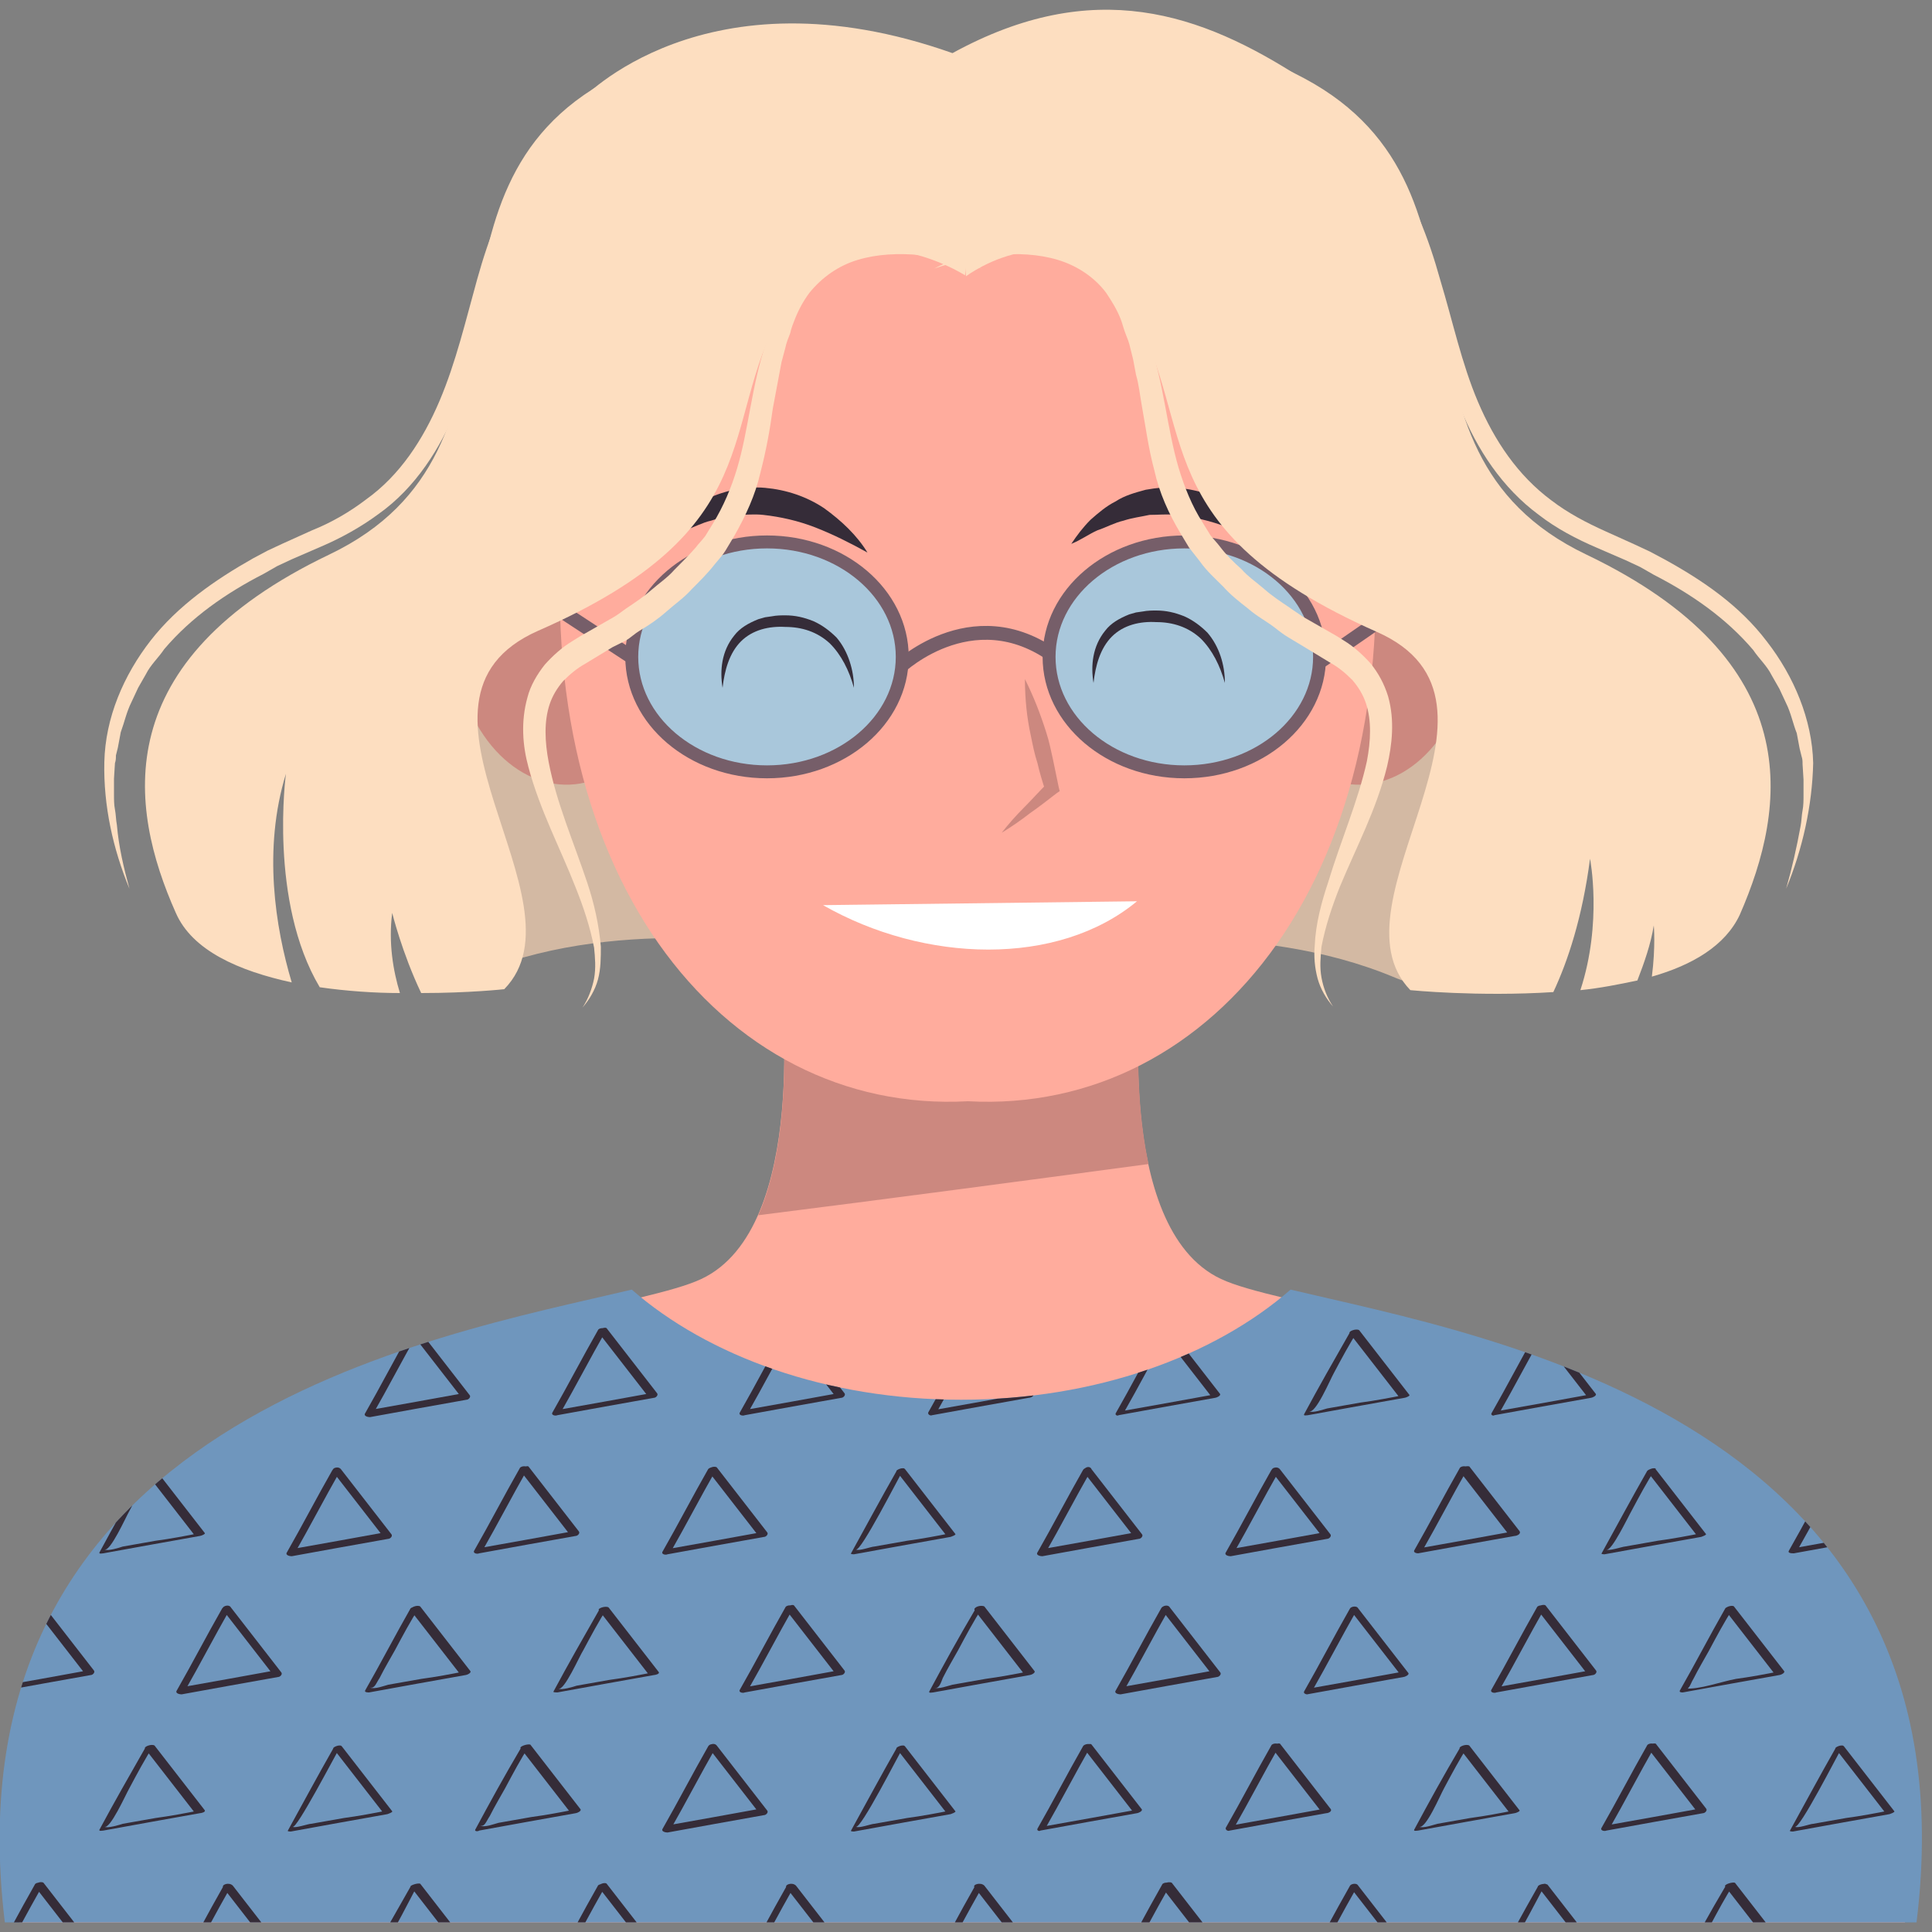 <?xml version="1.0" encoding="UTF-8"?> <!-- Generator: Adobe Illustrator 22.0.0, SVG Export Plug-In . SVG Version: 6.00 Build 0) --> <svg xmlns="http://www.w3.org/2000/svg" xmlns:xlink="http://www.w3.org/1999/xlink" version="1.1" id="Capa_1" x="0px" y="0px" viewBox="0 0 200 200" style="enable-background:new 0 0 200 200;" xml:space="preserve"><rect x="0" y="0" width="200" height="200" fill="#808080" stroke="none"/> <style type="text/css"> .st0{fill:#FFAC9D;} .st1{fill:#CC887F;} .st2{fill:#6F96BD;} .st3{clip-path:url(#SVGID_2_);} .st4{fill:#352C38;} .st5{fill:#D3B9A3;} .st6{fill:none;stroke:#765E69;stroke-width:1.434;stroke-miterlimit:10;} .st7{fill:#A9C7DB;stroke:#765E69;stroke-width:1.339;stroke-miterlimit:10;} .st8{fill:#FFFFFF;} .st9{fill:#FDDEC0;} </style> <g> <g> <g> <path class="st0" d="M126.4,132.4c-11.3-5.3-8.2-30.7-8.2-30.7l-16.9,0.9v-0.9l-1.8,0.5l-1.8-0.5v0.9l-16.9-0.9 c0,0,3.1,25.4-8.2,30.7C61.4,137.7-5.2,140.3,2,199h95.8h3.6h95.8C204.3,140.3,137.7,137.7,126.4,132.4z"></path> <path class="st1" d="M78.5,125.8c13.5-1.7,27-3.5,40.4-5.3c-1.9-8.8-0.7-18.8-0.7-18.8l-16.9,0.9v-0.9l-1.8,0.5l-1.8-0.5v0.9 l-16.9-0.9C80.8,101.7,82.6,116.5,78.5,125.8z"></path> </g> <g> <path class="st2" d="M133.6,133.5c-7.9,6.9-20.2,11.4-34.1,11.4c-13.9,0-26.2-4.5-34.1-11.4C44.8,138.4-5.8,147,0.5,199h97.1h3.7 h97.1C204.8,147,154.2,138.4,133.6,133.5z"></path> <g> <defs> <path id="SVGID_1_" d="M133.6,133.5c-7.9,6.9-20.2,11.4-34.1,11.4c-13.9,0-26.2-4.5-34.1-11.4C44.8,138.4-5.8,147,0.5,199h97.1 h3.7h97.1C204.8,147,154.2,138.4,133.6,133.5z"></path> </defs> <clipPath id="SVGID_2_"> <use xlink:href="#SVGID_1_" style="overflow:visible;"></use> </clipPath> <g class="st3"> <g> <g> <g> <path class="st4" d="M159.2,138c1.7,2.2,3.5,4.5,5.2,6.7c0.2-0.1,0.3-0.3,0.5-0.4c-3.3,0.6-6.6,1.2-10,1.8 c0.1,0.1,0.2,0.2,0.3,0.2c1.6-2.8,3.1-5.7,4.7-8.5c0.2-0.4-0.7-0.3-0.8,0c-1.6,2.8-3.1,5.7-4.7,8.5 c-0.1,0.2,0.2,0.3,0.3,0.2c3.3-0.6,6.6-1.2,10-1.8c0.1,0,0.6-0.2,0.5-0.4c-1.7-2.2-3.5-4.5-5.2-6.7 C159.8,137.4,159,137.7,159.2,138z"></path> </g> </g> <g> <g> <path class="st4" d="M139.7,138c1.7,2.2,3.5,4.5,5.2,6.7c0.2-0.1,0.3-0.2,0.5-0.3c-1.5,0.3-3.1,0.6-4.6,0.8 c-1.1,0.2-2.3,0.4-3.4,0.6c-0.4,0.1-1.5,0.5-1.9,0.3c0.7,0.3,2.2-3.3,2.6-4c0.8-1.5,1.6-3,2.5-4.4 C140.7,137.6,139.9,137.6,139.7,138c-1.6,2.8-3.2,5.6-4.7,8.4c-0.1,0.2,0.3,0.1,0.4,0.1c3.3-0.6,6.6-1.2,10-1.8 c0.1,0,0.6-0.2,0.5-0.3c-1.7-2.2-3.5-4.5-5.2-6.7C140.4,137.5,139.6,137.8,139.7,138z"></path> </g> </g> <g> <g> <path class="st4" d="M120.3,138c1.7,2.2,3.5,4.5,5.2,6.7c0.2-0.1,0.3-0.3,0.5-0.4c-3.3,0.6-6.6,1.2-10,1.8 c0.1,0.1,0.2,0.2,0.3,0.2c1.6-2.8,3.1-5.7,4.7-8.5c0.2-0.3-0.7-0.3-0.8,0c-1.6,2.8-3.1,5.7-4.7,8.5 c-0.1,0.2,0.2,0.3,0.3,0.2c3.3-0.6,6.6-1.2,10-1.8c0.1,0,0.6-0.2,0.5-0.4c-1.7-2.2-3.5-4.5-5.2-6.7 C120.9,137.4,120.1,137.7,120.3,138z"></path> </g> </g> <g> <g> <path class="st4" d="M100.9,138c1.7,2.2,3.5,4.5,5.2,6.7c0.1-0.2,0.3-0.3,0.4-0.5c-3.3,0.6-6.6,1.2-10,1.8 c0.1,0.1,0.2,0.2,0.4,0.3c1.6-2.8,3.1-5.7,4.7-8.5c0.2-0.4-0.7-0.4-0.8-0.1c-1.6,2.8-3.1,5.7-4.7,8.5 c-0.1,0.2,0.2,0.4,0.4,0.3c3.3-0.6,6.6-1.2,10-1.8c0.2,0,0.7-0.2,0.4-0.5c-1.7-2.2-3.5-4.5-5.2-6.7 C101.5,137.4,100.6,137.7,100.9,138z"></path> </g> </g> <g> <g> <path class="st4" d="M81.4,138c1.7,2.2,3.5,4.5,5.2,6.7c0.1-0.2,0.2-0.3,0.3-0.5c-3.3,0.6-6.6,1.2-10,1.8 c0.2,0.1,0.3,0.2,0.5,0.3c1.6-2.8,3.1-5.7,4.7-8.5c0.2-0.4-0.7-0.4-0.8-0.1c-1.6,2.8-3.1,5.7-4.7,8.5 c-0.2,0.3,0.3,0.4,0.5,0.3c3.3-0.6,6.6-1.2,10-1.8c0.2,0,0.5-0.3,0.3-0.5c-1.7-2.2-3.5-4.5-5.2-6.7 C82,137.3,81.2,137.7,81.4,138z"></path> </g> </g> <g> <g> <path class="st4" d="M62,138c1.7,2.2,3.5,4.5,5.2,6.7c0.1-0.2,0.2-0.3,0.3-0.5c-3.3,0.6-6.6,1.2-10,1.8 c0.2,0.1,0.3,0.2,0.5,0.3c1.6-2.8,3.1-5.7,4.7-8.5c0.2-0.4-0.7-0.4-0.8-0.1c-1.6,2.8-3.1,5.7-4.7,8.5 c-0.2,0.3,0.3,0.4,0.5,0.3c3.3-0.6,6.6-1.2,10-1.8c0.2,0,0.5-0.3,0.3-0.5c-1.7-2.2-3.5-4.5-5.2-6.7 C62.6,137.3,61.7,137.7,62,138z"></path> </g> </g> <g> <g> <path class="st4" d="M42.6,138c1.7,2.2,3.5,4.5,5.2,6.7c0.1-0.2,0.2-0.3,0.3-0.5c-3.3,0.6-6.6,1.2-10,1.8 c0.2,0.1,0.3,0.2,0.5,0.4c1.6-2.8,3.1-5.7,4.7-8.5c0.2-0.4-0.6-0.5-0.8-0.1c-1.6,2.8-3.1,5.7-4.7,8.5 c-0.2,0.3,0.3,0.4,0.5,0.4c3.3-0.6,6.6-1.2,10-1.8c0.2,0,0.5-0.3,0.3-0.5c-1.7-2.2-3.5-4.5-5.2-6.7 C43.1,137.3,42.3,137.6,42.6,138z"></path> </g> </g> <g> <g> <path class="st4" d="M23.1,138c1.7,2.2,3.5,4.5,5.2,6.7c0.2-0.1,0.3-0.2,0.5-0.3c-1.5,0.3-3.1,0.6-4.6,0.8 c-1.1,0.2-2.3,0.4-3.4,0.6c-0.3,0.1-1.6,0.5-1.9,0.3c0.6,0.3,2.2-3.4,2.6-4c0.8-1.5,1.6-3,2.5-4.4 C24,137.6,23.2,137.7,23.1,138c-1.6,2.8-3.2,5.6-4.7,8.4c-0.1,0.2,0.3,0.1,0.4,0.1c3.3-0.6,6.6-1.2,10-1.8 c0.1,0,0.6-0.1,0.5-0.3c-1.7-2.2-3.5-4.5-5.2-6.7C23.8,137.5,23,137.8,23.1,138z"></path> </g> </g> <g> <g> <path class="st4" d="M3.7,138c1.7,2.2,3.5,4.5,5.2,6.7c0.2-0.1,0.3-0.3,0.5-0.4c-3.3,0.6-6.6,1.2-10,1.8 c0.1,0.1,0.2,0.1,0.3,0.2c1.6-2.8,3.1-5.7,4.7-8.5c0.2-0.3-0.7-0.2-0.8,0c-1.6,2.8-3.1,5.7-4.7,8.5 c-0.1,0.2,0.2,0.2,0.3,0.2c3.3-0.6,6.6-1.2,10-1.8c0.1,0,0.6-0.2,0.5-0.4c-1.7-2.2-3.5-4.5-5.2-6.7 C4.3,137.4,3.5,137.7,3.7,138z"></path> </g> </g> <g> <g> <path class="st4" d="M178.6,138c1.7,2.2,3.5,4.5,5.2,6.7c0.2-0.1,0.3-0.2,0.5-0.4c-1.5,0.3-3.1,0.6-4.6,0.8 c-1.1,0.2-2.3,0.4-3.4,0.6c-0.4,0.1-1.5,0.5-1.9,0.3c0.7,0.2,2.2-3.2,2.6-3.9c0.8-1.5,1.6-3,2.5-4.4 C179.6,137.6,178.7,137.6,178.6,138c-1.6,2.7-3.2,5.6-4.7,8.4c-0.1,0.2,0.3,0.1,0.4,0.1c3.3-0.6,6.6-1.2,10-1.8 c0.1,0,0.6-0.2,0.5-0.4c-1.7-2.2-3.5-4.5-5.2-6.7C179.3,137.5,178.5,137.8,178.6,138z"></path> </g> </g> </g> <g> <g> <g> <path class="st4" d="M170.5,152.3c1.7,2.2,3.5,4.5,5.2,6.7c0.2-0.1,0.3-0.2,0.5-0.3c-1.5,0.3-3.1,0.6-4.6,0.8 c-1.1,0.2-2.3,0.4-3.4,0.6c-0.2,0-1.7,0.5-1.9,0.3c0.5,0.3,2.3-3.5,2.6-4c0.8-1.5,1.6-3,2.5-4.4 C171.4,152,170.7,152,170.5,152.3c-1.6,2.8-3.1,5.6-4.7,8.5c-0.1,0.1,0.3,0.1,0.3,0.1c3.3-0.6,6.6-1.2,10-1.8 c0,0,0.6-0.2,0.5-0.3c-1.7-2.2-3.5-4.5-5.2-6.7C171.3,151.8,170.5,152.2,170.5,152.3z"></path> </g> </g> <g> <g> <path class="st4" d="M151.1,152.3c1.7,2.2,3.5,4.5,5.2,6.7c0.2-0.2,0.3-0.3,0.5-0.5c-3.3,0.6-6.6,1.2-10,1.8 c0.1,0.1,0.2,0.2,0.4,0.3c1.6-2.8,3.1-5.7,4.7-8.5c0.2-0.4-0.7-0.4-0.8-0.1c-1.6,2.8-3.1,5.7-4.7,8.5 c-0.1,0.2,0.2,0.3,0.4,0.3c3.3-0.6,6.6-1.2,10-1.8c0.2,0,0.7-0.2,0.5-0.5c-1.7-2.2-3.5-4.5-5.2-6.7 C151.7,151.7,150.9,152,151.1,152.3z"></path> </g> </g> <g> <g> <path class="st4" d="M131.7,152.4c1.7,2.2,3.5,4.5,5.2,6.7c0.1-0.2,0.2-0.3,0.3-0.5c-3.3,0.6-6.6,1.2-10,1.8 c0.2,0.1,0.3,0.2,0.5,0.4c1.6-2.8,3.1-5.7,4.7-8.5c0.2-0.4-0.6-0.4-0.8-0.1c-1.6,2.8-3.1,5.7-4.7,8.5 c-0.2,0.3,0.3,0.4,0.5,0.4c3.3-0.6,6.6-1.2,10-1.8c0.2,0,0.5-0.3,0.3-0.5c-1.7-2.2-3.5-4.5-5.2-6.7 C132.2,151.7,131.4,152,131.7,152.4z"></path> </g> </g> <g> <g> <path class="st4" d="M112.2,152.4c1.7,2.2,3.5,4.5,5.2,6.7c0.1-0.2,0.2-0.3,0.3-0.5c-3.3,0.6-6.6,1.2-10,1.8 c0.2,0.1,0.3,0.2,0.5,0.4c1.6-2.8,3.1-5.7,4.7-8.5c0.2-0.4-0.6-0.5-0.8-0.1c-1.6,2.8-3.1,5.7-4.7,8.5 c-0.2,0.3,0.3,0.4,0.5,0.4c3.3-0.6,6.6-1.2,10-1.8c0.2,0,0.5-0.3,0.3-0.5c-1.7-2.2-3.5-4.5-5.2-6.7 C112.8,151.6,112,152,112.2,152.4z"></path> </g> </g> <g> <g> <path class="st4" d="M92.8,152.3c1.7,2.2,3.5,4.5,5.2,6.7c0.2-0.1,0.3-0.2,0.5-0.3c-1.5,0.3-3.1,0.6-4.6,0.8 c-1.1,0.2-2.3,0.4-3.4,0.6c-0.3,0-1.6,0.5-1.9,0.3c0.5,0.3,4.4-7.4,5-8.4C93.7,152,92.9,152,92.8,152.3 c-1.6,2.8-3.1,5.6-4.7,8.5c-0.1,0.1,0.3,0.1,0.3,0.1c3.3-0.6,6.6-1.2,10-1.8c0,0,0.6-0.2,0.5-0.3c-1.7-2.2-3.5-4.5-5.2-6.7 C93.5,151.8,92.7,152.2,92.8,152.3z"></path> </g> </g> <g> <g> <path class="st4" d="M73.4,152.4c1.7,2.2,3.5,4.5,5.2,6.7c0.1-0.2,0.2-0.3,0.3-0.5c-3.3,0.6-6.6,1.2-10,1.8 c0.2,0.1,0.3,0.2,0.5,0.3c1.6-2.8,3.1-5.7,4.7-8.5c0.2-0.4-0.6-0.4-0.8-0.1c-1.6,2.8-3.1,5.7-4.7,8.5 c-0.2,0.3,0.3,0.4,0.5,0.3c3.3-0.6,6.6-1.2,10-1.8c0.2,0,0.5-0.3,0.3-0.5c-1.7-2.2-3.5-4.5-5.2-6.7 C73.9,151.7,73.1,152,73.4,152.4z"></path> </g> </g> <g> <g> <path class="st4" d="M53.9,152.3c1.7,2.2,3.5,4.5,5.2,6.7c0.1-0.2,0.2-0.3,0.3-0.5c-3.3,0.6-6.6,1.2-10,1.8 c0.2,0.1,0.3,0.2,0.5,0.3c1.6-2.8,3.1-5.7,4.7-8.5c0.2-0.4-0.7-0.4-0.8-0.1c-1.6,2.8-3.1,5.7-4.7,8.5 c-0.2,0.3,0.3,0.4,0.5,0.3c3.3-0.6,6.6-1.2,10-1.8c0.2,0,0.5-0.3,0.3-0.5c-1.7-2.2-3.5-4.5-5.2-6.7 C54.5,151.7,53.7,152,53.9,152.3z"></path> </g> </g> <g> <g> <path class="st4" d="M34.5,152.4c1.7,2.2,3.5,4.5,5.2,6.7c0.1-0.2,0.2-0.3,0.3-0.5c-3.3,0.6-6.6,1.2-10,1.8 c0.2,0.1,0.3,0.2,0.5,0.4c1.6-2.8,3.1-5.7,4.7-8.5c0.2-0.4-0.6-0.4-0.8-0.1c-1.6,2.8-3.1,5.7-4.7,8.5 c-0.2,0.3,0.3,0.4,0.5,0.4c3.3-0.6,6.6-1.2,10-1.8c0.2,0,0.5-0.3,0.3-0.5c-1.7-2.2-3.5-4.5-5.2-6.7 C35,151.7,34.2,152,34.5,152.4z"></path> </g> </g> <g> <g> <path class="st4" d="M15,152.3c1.7,2.2,3.5,4.5,5.2,6.7c0.2-0.1,0.3-0.2,0.5-0.3c-1.5,0.3-3.1,0.6-4.6,0.8 c-1.1,0.2-2.3,0.4-3.4,0.6c-0.3,0.1-1.5,0.5-1.9,0.3c0.6,0.3,2.2-3.3,2.6-4c0.8-1.5,1.6-3,2.5-4.4 C16,151.9,15.1,152,15,152.3c-1.6,2.8-3.2,5.6-4.7,8.4c-0.1,0.2,0.3,0.1,0.4,0.1c3.3-0.6,6.6-1.2,10-1.8 c0.1,0,0.6-0.2,0.5-0.3c-1.7-2.2-3.5-4.5-5.2-6.7C15.7,151.8,14.9,152.1,15,152.3z"></path> </g> </g> <g> <g> <path class="st4" d="M190,152.3c1.7,2.2,3.5,4.5,5.2,6.7c0.1-0.2,0.2-0.3,0.3-0.5c-3.3,0.6-6.6,1.2-10,1.8 c0.2,0.1,0.3,0.2,0.5,0.3c1.6-2.8,3.1-5.7,4.7-8.5c0.2-0.4-0.7-0.4-0.8-0.1c-1.6,2.8-3.1,5.7-4.7,8.5 c-0.2,0.3,0.3,0.3,0.5,0.3c3.3-0.6,6.6-1.2,10-1.8c0.2,0,0.5-0.3,0.3-0.5c-1.7-2.2-3.5-4.5-5.2-6.7 C190.6,151.7,189.7,152,190,152.3z"></path> </g> </g> </g> <g> <g> <g> <path class="st4" d="M159.2,166.7c1.7,2.2,3.5,4.5,5.2,6.7c0.1-0.2,0.2-0.3,0.3-0.5c-3.3,0.6-6.6,1.2-10,1.8 c0.2,0.1,0.3,0.2,0.5,0.3c1.6-2.8,3.1-5.7,4.7-8.5c0.2-0.4-0.7-0.4-0.8-0.1c-1.6,2.8-3.1,5.7-4.7,8.5 c-0.2,0.3,0.3,0.4,0.5,0.3c3.3-0.6,6.6-1.2,10-1.8c0.2,0,0.5-0.3,0.3-0.5c-1.7-2.2-3.5-4.5-5.2-6.7 C159.8,166,158.9,166.3,159.2,166.7z"></path> </g> </g> <g> <g> <path class="st4" d="M139.8,166.7c1.7,2.2,3.5,4.5,5.2,6.7c0.2-0.1,0.3-0.3,0.5-0.4c-3.3,0.6-6.6,1.2-10,1.8 c0.1,0.1,0.2,0.2,0.3,0.3c1.6-2.8,3.1-5.7,4.7-8.5c0.2-0.4-0.7-0.3-0.8,0c-1.6,2.8-3.1,5.7-4.7,8.5 c-0.1,0.2,0.2,0.3,0.3,0.3c3.3-0.6,6.6-1.2,10-1.8c0.1,0,0.6-0.2,0.5-0.4c-1.7-2.2-3.5-4.5-5.2-6.7 C140.4,166.1,139.5,166.4,139.8,166.7z"></path> </g> </g> <g> <g> <path class="st4" d="M120.3,166.7c1.7,2.2,3.5,4.5,5.2,6.7c0.1-0.2,0.2-0.3,0.3-0.5c-3.3,0.6-6.6,1.2-10,1.8 c0.2,0.1,0.3,0.2,0.5,0.4c1.6-2.8,3.1-5.7,4.7-8.5c0.2-0.4-0.6-0.5-0.8-0.1c-1.6,2.8-3.1,5.7-4.7,8.5 c-0.2,0.3,0.3,0.4,0.5,0.4c3.3-0.6,6.6-1.2,10-1.8c0.2,0,0.5-0.3,0.3-0.5c-1.7-2.2-3.5-4.5-5.2-6.7 C120.9,166,120,166.3,120.3,166.7z"></path> </g> </g> <g> <g> <path class="st4" d="M100.9,166.7c1.7,2.2,3.5,4.5,5.2,6.7c0.2-0.1,0.3-0.2,0.5-0.4c-1.5,0.3-3.1,0.6-4.6,0.8 c-1.1,0.2-2.3,0.4-3.4,0.6c-0.4,0.1-1.5,0.5-1.9,0.3c0.5,0.2,0.7-0.5,0.9-1c0.5-1,1.1-2,1.6-2.9c0.8-1.5,1.6-3,2.5-4.4 C101.8,166.3,101,166.3,100.9,166.7c-1.6,2.7-3.2,5.6-4.7,8.4c-0.1,0.2,0.3,0.1,0.4,0.1c3.3-0.6,6.6-1.2,10-1.8 c0.1,0,0.6-0.2,0.5-0.4c-1.7-2.2-3.5-4.5-5.2-6.7C101.5,166.1,100.7,166.4,100.9,166.7z"></path> </g> </g> <g> <g> <path class="st4" d="M81.4,166.7c1.7,2.2,3.5,4.5,5.2,6.7c0.1-0.2,0.2-0.3,0.3-0.5c-3.3,0.6-6.6,1.2-10,1.8 c0.2,0.1,0.3,0.2,0.5,0.3c1.6-2.8,3.1-5.7,4.7-8.5c0.2-0.4-0.7-0.4-0.8-0.1c-1.6,2.8-3.1,5.7-4.7,8.5 c-0.2,0.3,0.3,0.4,0.5,0.3c3.3-0.6,6.6-1.2,10-1.8c0.2,0,0.5-0.3,0.3-0.5c-1.7-2.2-3.5-4.5-5.2-6.7 C82,166,81.2,166.4,81.4,166.7z"></path> </g> </g> <g> <g> <path class="st4" d="M62,166.7c1.7,2.2,3.5,4.5,5.2,6.7c0.2-0.1,0.3-0.2,0.5-0.3c-1.5,0.3-3.1,0.6-4.6,0.8 c-1.1,0.2-2.3,0.4-3.4,0.6c-0.3,0.1-1.6,0.5-1.9,0.3c0.6,0.3,2.2-3.4,2.6-4c0.8-1.5,1.6-3,2.5-4.4 C62.9,166.3,62.1,166.3,62,166.7c-1.6,2.8-3.2,5.6-4.7,8.4c-0.1,0.1,0.3,0.1,0.4,0.1c3.3-0.6,6.6-1.2,10-1.8 c0.1,0,0.6-0.1,0.5-0.3c-1.7-2.2-3.5-4.5-5.2-6.7C62.7,166.2,61.8,166.5,62,166.7z"></path> </g> </g> <g> <g> <path class="st4" d="M42.5,166.7c1.7,2.2,3.5,4.5,5.2,6.7c0.2-0.1,0.3-0.3,0.5-0.4c-1.5,0.3-3.1,0.6-4.6,0.8 c-1.1,0.2-2.3,0.4-3.4,0.6c-0.4,0.1-1.4,0.5-1.9,0.3c0.5,0.1,0.6-0.4,1-1c0.5-1,1.1-2,1.6-2.9c0.8-1.5,1.6-3,2.5-4.4 c0.1-0.2-0.7-0.1-0.9,0.1c-1.6,2.8-3.1,5.7-4.7,8.5c-0.1,0.2,0.3,0.2,0.4,0.2c3.3-0.6,6.6-1.2,10-1.8c0.1,0,0.6-0.2,0.5-0.4 c-1.7-2.2-3.5-4.5-5.2-6.7C43.2,166.1,42.4,166.4,42.5,166.7z"></path> </g> </g> <g> <g> <path class="st4" d="M23.1,166.7c1.7,2.2,3.5,4.5,5.2,6.7c0.1-0.2,0.2-0.3,0.3-0.5c-3.3,0.6-6.6,1.2-10,1.8 c0.2,0.1,0.3,0.2,0.5,0.4c1.6-2.8,3.1-5.7,4.7-8.5c0.2-0.4-0.6-0.4-0.8-0.1c-1.6,2.8-3.1,5.7-4.7,8.5 c-0.2,0.3,0.3,0.4,0.5,0.4c3.3-0.6,6.6-1.2,10-1.8c0.2,0,0.5-0.3,0.3-0.5c-1.7-2.2-3.5-4.5-5.2-6.7 C23.7,166,22.8,166.3,23.1,166.7z"></path> </g> </g> <g> <g> <path class="st4" d="M3.7,166.7c1.7,2.2,3.5,4.5,5.2,6.7c0.1-0.2,0.2-0.3,0.3-0.5c-3.3,0.6-6.6,1.2-10,1.8 c0.2,0.1,0.3,0.2,0.5,0.3c1.6-2.8,3.1-5.7,4.7-8.5c0.2-0.4-0.6-0.4-0.8-0.1c-1.6,2.8-3.1,5.7-4.7,8.5 c-0.2,0.3,0.3,0.4,0.5,0.3c3.3-0.6,6.6-1.2,10-1.8c0.2,0,0.5-0.3,0.3-0.5c-1.7-2.2-3.5-4.5-5.2-6.7 C4.2,166,3.4,166.3,3.7,166.7z"></path> </g> </g> <g> <g> <path class="st4" d="M178.6,166.7c1.7,2.2,3.5,4.5,5.2,6.7c0.2-0.1,0.3-0.3,0.5-0.4c-1.5,0.3-3.1,0.6-4.6,0.8 c-1.6,0.3-3.7,1.1-5.3,1c0.4,0,0.1,0.3,0.4-0.1c0.2-0.2,0.3-0.6,0.5-0.9c0.5-1,1.1-2,1.6-2.9c0.8-1.5,1.6-3,2.5-4.4 c0.2-0.3-0.7-0.2-0.8,0c-1.6,2.8-3.1,5.7-4.7,8.5c-0.1,0.2,0.2,0.2,0.3,0.2c3.3-0.6,6.6-1.2,10-1.8c0.1,0,0.6-0.2,0.5-0.4 c-1.7-2.2-3.5-4.5-5.2-6.7C179.3,166.1,178.4,166.4,178.6,166.7z"></path> </g> </g> </g> <g> <g> <g> <path class="st4" d="M159.2,195.3c1.7,2.2,3.5,4.5,5.2,6.7c0.2-0.1,0.3-0.2,0.5-0.3c-1.5,0.3-3.1,0.6-4.6,0.8 c-1.1,0.2-2.3,0.4-3.4,0.6c-0.3,0.1-1.6,0.5-1.9,0.3c0.5,0.3,4.4-7.3,5-8.4C160.1,195,159.3,195,159.2,195.3 c-1.6,2.8-3.1,5.6-4.7,8.5c-0.1,0.1,0.3,0.1,0.4,0.1c3.3-0.6,6.6-1.2,10-1.8c0,0,0.6-0.2,0.5-0.3c-1.7-2.2-3.5-4.5-5.2-6.7 C159.9,194.9,159.1,195.2,159.2,195.3z"></path> </g> </g> <g> <g> <path class="st4" d="M139.8,195.4c1.7,2.2,3.5,4.5,5.2,6.7c0.2-0.1,0.3-0.3,0.5-0.4c-3.3,0.6-6.6,1.2-10,1.8 c0.1,0.1,0.2,0.2,0.3,0.3c1.6-2.8,3.1-5.7,4.7-8.5c0.2-0.4-0.7-0.3-0.8,0c-1.6,2.8-3.1,5.7-4.7,8.5 c-0.1,0.2,0.2,0.3,0.3,0.3c3.3-0.6,6.6-1.2,10-1.8c0.1,0,0.6-0.2,0.5-0.4c-1.7-2.2-3.5-4.5-5.2-6.7 C140.4,194.8,139.5,195.1,139.8,195.4z"></path> </g> </g> <g> <g> <path class="st4" d="M120.3,195.4c1.7,2.2,3.5,4.5,5.2,6.7c0.2-0.2,0.3-0.3,0.5-0.5c-3.3,0.6-6.6,1.2-10,1.8 c0.1,0.1,0.2,0.2,0.4,0.3c1.6-2.8,3.1-5.7,4.7-8.5c0.2-0.4-0.7-0.4-0.8-0.1c-1.6,2.8-3.1,5.7-4.7,8.5 c-0.1,0.2,0.2,0.3,0.4,0.3c3.3-0.6,6.6-1.2,10-1.8c0.2,0,0.7-0.2,0.5-0.5c-1.7-2.2-3.5-4.5-5.2-6.7 C120.9,194.7,120.1,195.1,120.3,195.4z"></path> </g> </g> <g> <g> <path class="st4" d="M100.9,195.4c1.7,2.2,3.5,4.5,5.2,6.7c0.2-0.1,0.3-0.3,0.5-0.4c-3.3,0.6-6.6,1.2-10,1.8 c0.1,0.1,0.2,0.2,0.4,0.3c1.6-2.8,3.1-5.7,4.7-8.5c0.2-0.4-0.7-0.3-0.8,0c-1.6,2.8-3.1,5.7-4.7,8.5 c-0.1,0.2,0.2,0.3,0.4,0.3c3.3-0.6,6.6-1.2,10-1.8c0.2,0,0.7-0.2,0.5-0.4c-1.7-2.2-3.5-4.5-5.2-6.7 C101.5,194.8,100.6,195.1,100.9,195.4z"></path> </g> </g> <g> <g> <path class="st4" d="M81.4,195.4c1.7,2.2,3.5,4.5,5.2,6.7c0.2-0.1,0.3-0.3,0.5-0.4c-3.3,0.6-6.6,1.2-10,1.8 c0.1,0.1,0.2,0.2,0.4,0.3c1.6-2.8,3.1-5.7,4.7-8.5c0.2-0.4-0.7-0.3-0.8,0c-1.6,2.8-3.1,5.7-4.7,8.5 c-0.1,0.2,0.2,0.3,0.4,0.3c3.3-0.6,6.6-1.2,10-1.8c0.2,0,0.7-0.2,0.5-0.4c-1.7-2.2-3.5-4.5-5.2-6.7 C82,194.8,81.2,195.1,81.4,195.4z"></path> </g> </g> <g> <g> <path class="st4" d="M62,195.4c1.7,2.2,3.5,4.5,5.2,6.7c0.2-0.1,0.3-0.3,0.5-0.4c-3.3,0.6-6.6,1.2-10,1.8 c0.1,0.1,0.2,0.2,0.3,0.2c1.6-2.8,3.1-5.7,4.7-8.5c0.2-0.3-0.7-0.2-0.8,0c-1.6,2.8-3.1,5.7-4.7,8.5 c-0.1,0.2,0.2,0.3,0.3,0.2c3.3-0.6,6.6-1.2,10-1.8c0.1,0,0.6-0.2,0.5-0.4c-1.7-2.2-3.5-4.5-5.2-6.7 C62.6,194.8,61.8,195.1,62,195.4z"></path> </g> </g> <g> <g> <path class="st4" d="M42.5,195.3c1.7,2.2,3.5,4.5,5.2,6.7c0.2-0.1,0.3-0.2,0.5-0.3c-1.5,0.3-3.1,0.6-4.6,0.8 c-1.1,0.2-2.3,0.4-3.4,0.6c-0.3,0.1-1.6,0.5-1.9,0.3c0.6,0.3,4.4-7.3,5-8.4C43.5,195,42.7,195,42.5,195.3 c-1.6,2.8-3.2,5.6-4.7,8.4c-0.1,0.1,0.3,0.1,0.4,0.1c3.3-0.6,6.6-1.2,10-1.8c0.1,0,0.6-0.1,0.5-0.3 c-1.7-2.2-3.5-4.5-5.2-6.7C43.2,194.9,42.4,195.2,42.5,195.3z"></path> </g> </g> <g> <g> <path class="st4" d="M23.1,195.4c1.7,2.2,3.5,4.5,5.2,6.7c0.2-0.1,0.3-0.3,0.5-0.4c-3.3,0.6-6.6,1.2-10,1.8 c0.1,0.1,0.2,0.2,0.4,0.3c1.6-2.8,3.1-5.7,4.7-8.5c0.2-0.4-0.7-0.3-0.8,0c-1.6,2.8-3.1,5.7-4.7,8.5 c-0.1,0.2,0.2,0.3,0.4,0.3c3.3-0.6,6.6-1.2,10-1.8c0.2,0,0.7-0.2,0.5-0.4c-1.7-2.2-3.5-4.5-5.2-6.7 C23.7,194.8,22.9,195.1,23.1,195.4z"></path> </g> </g> <g> <g> <path class="st4" d="M3.7,195.4c1.7,2.2,3.5,4.5,5.2,6.7c0.1-0.2,0.2-0.3,0.3-0.5c-3.3,0.6-6.6,1.2-10,1.8 c0.2,0.1,0.3,0.2,0.5,0.3c1.6-2.8,3.1-5.7,4.7-8.5c0.2-0.4-0.7-0.4-0.8-0.1c-1.6,2.8-3.1,5.7-4.7,8.5 c-0.2,0.3,0.3,0.4,0.5,0.3c3.3-0.6,6.6-1.2,10-1.8c0.2,0,0.5-0.3,0.3-0.5c-1.7-2.2-3.5-4.5-5.2-6.7 C4.2,194.7,3.4,195,3.7,195.4z"></path> </g> </g> <g> <g> <path class="st4" d="M178.6,195.3c1.7,2.2,3.5,4.5,5.2,6.7c0.2-0.1,0.3-0.2,0.5-0.4c-1.5,0.3-3.1,0.6-4.6,0.8 c-1.1,0.2-2.3,0.4-3.4,0.6c-0.4,0.1-1.5,0.5-1.9,0.3c0.5,0.2,0.6-0.4,1-1c0.5-1,1.1-2,1.6-2.9c0.8-1.5,1.6-3,2.5-4.4 C179.6,194.9,178.7,195,178.6,195.3c-1.6,2.7-3.2,5.6-4.7,8.4c-0.1,0.2,0.3,0.1,0.4,0.1c3.3-0.6,6.6-1.2,10-1.8 c0.1,0,0.6-0.2,0.5-0.4c-1.7-2.2-3.5-4.5-5.2-6.7C179.3,194.8,178.4,195.1,178.6,195.3z"></path> </g> </g> </g> <g> <g> <g> <path class="st4" d="M170.6,181c1.7,2.2,3.5,4.5,5.2,6.7c0.1-0.2,0.2-0.3,0.3-0.5c-3.3,0.6-6.6,1.2-10,1.8 c0.2,0.1,0.3,0.2,0.5,0.3c1.6-2.8,3.1-5.7,4.7-8.5c0.2-0.4-0.7-0.4-0.8-0.1c-1.6,2.8-3.1,5.7-4.7,8.5 c-0.2,0.3,0.3,0.4,0.5,0.3c3.3-0.6,6.6-1.2,10-1.8c0.2,0,0.5-0.3,0.3-0.5c-1.7-2.2-3.5-4.5-5.2-6.7 C171.1,180.4,170.3,180.7,170.6,181z"></path> </g> </g> <g> <g> <path class="st4" d="M151.1,181c1.7,2.2,3.5,4.5,5.2,6.7c0.2-0.1,0.3-0.2,0.5-0.3c-1.5,0.3-3.1,0.6-4.6,0.8 c-1.1,0.2-2.3,0.4-3.4,0.6c-0.4,0.1-1.5,0.5-1.9,0.3c0.7,0.3,2.2-3.3,2.6-4c0.8-1.5,1.6-3,2.5-4.4 C152.1,180.6,151.2,180.7,151.1,181c-1.6,2.7-3.2,5.6-4.7,8.4c-0.1,0.2,0.3,0.1,0.4,0.1c3.3-0.6,6.6-1.2,10-1.8 c0.1,0,0.6-0.2,0.5-0.3c-1.7-2.2-3.5-4.5-5.2-6.7C151.8,180.5,151,180.8,151.1,181z"></path> </g> </g> <g> <g> <path class="st4" d="M131.7,181c1.7,2.2,3.5,4.5,5.2,6.7c0.1-0.2,0.3-0.3,0.4-0.5c-3.3,0.6-6.6,1.2-10,1.8 c0.1,0.1,0.2,0.2,0.4,0.3c1.6-2.8,3.1-5.7,4.7-8.5c0.2-0.4-0.7-0.4-0.8-0.1c-1.6,2.8-3.1,5.7-4.7,8.5 c-0.1,0.2,0.2,0.4,0.4,0.3c3.3-0.6,6.6-1.2,10-1.8c0.2,0,0.7-0.2,0.4-0.5c-1.7-2.2-3.5-4.5-5.2-6.7 C132.3,180.4,131.4,180.7,131.7,181z"></path> </g> </g> <g> <g> <path class="st4" d="M112.2,181c1.7,2.2,3.5,4.5,5.2,6.7c0.2-0.1,0.3-0.3,0.5-0.4c-3.3,0.6-6.6,1.2-10,1.8 c0.1,0.1,0.2,0.2,0.3,0.2c1.6-2.8,3.1-5.7,4.7-8.5c0.2-0.4-0.7-0.3-0.8,0c-1.6,2.8-3.1,5.7-4.7,8.5 c-0.1,0.2,0.2,0.3,0.3,0.2c3.3-0.6,6.6-1.2,10-1.8c0.1,0,0.6-0.2,0.5-0.4c-1.7-2.2-3.5-4.5-5.2-6.7 C112.9,180.4,112,180.7,112.2,181z"></path> </g> </g> <g> <g> <path class="st4" d="M92.8,181c1.7,2.2,3.5,4.5,5.2,6.7c0.2-0.1,0.3-0.2,0.5-0.3c-1.5,0.3-3.1,0.6-4.6,0.8 c-1.1,0.2-2.3,0.4-3.4,0.6c-0.3,0-1.6,0.5-1.9,0.3c0.5,0.3,4.4-7.4,5-8.4C93.7,180.7,92.9,180.7,92.8,181 c-1.6,2.8-3.1,5.6-4.7,8.5c-0.1,0.1,0.3,0.1,0.3,0.1c3.3-0.6,6.6-1.2,10-1.8c0,0,0.6-0.2,0.5-0.3c-1.7-2.2-3.5-4.5-5.2-6.7 C93.5,180.5,92.7,180.9,92.8,181z"></path> </g> </g> <g> <g> <path class="st4" d="M73.4,181c1.7,2.2,3.5,4.5,5.2,6.7c0.1-0.2,0.2-0.3,0.3-0.5c-3.3,0.6-6.6,1.2-10,1.8 c0.2,0.1,0.3,0.2,0.5,0.4c1.6-2.8,3.1-5.7,4.7-8.5c0.2-0.4-0.6-0.5-0.8-0.1c-1.6,2.8-3.1,5.7-4.7,8.5 c-0.2,0.3,0.3,0.4,0.5,0.4c3.3-0.6,6.6-1.2,10-1.8c0.2,0,0.5-0.3,0.3-0.5c-1.7-2.2-3.5-4.5-5.2-6.7 C73.9,180.3,73.1,180.7,73.4,181z"></path> </g> </g> <g> <g> <path class="st4" d="M53.9,181c1.7,2.2,3.5,4.5,5.2,6.7c0.2-0.1,0.3-0.3,0.5-0.4c-1.5,0.3-3.1,0.6-4.6,0.8 c-1.1,0.2-2.3,0.4-3.4,0.6c-0.4,0.1-1.4,0.5-1.9,0.3c0.5,0.1,0.6-0.4,1-1c0.5-1,1.1-2,1.6-2.9c0.8-1.5,1.6-3,2.5-4.4 C54.9,180.6,54,180.7,53.9,181c-1.6,2.7-3.2,5.6-4.7,8.4c-0.1,0.2,0.3,0.2,0.4,0.1c3.3-0.6,6.6-1.2,10-1.8 c0.1,0,0.6-0.2,0.5-0.4c-1.7-2.2-3.5-4.5-5.2-6.7C54.6,180.5,53.7,180.8,53.9,181z"></path> </g> </g> <g> <g> <path class="st4" d="M34.5,181c1.7,2.2,3.5,4.5,5.2,6.7c0.2-0.1,0.3-0.2,0.5-0.3c-1.5,0.3-3.1,0.6-4.6,0.8 c-1.1,0.2-2.3,0.4-3.4,0.6c-0.3,0-1.7,0.5-1.9,0.3c0.4,0.3,4.4-7.4,5-8.4C35.4,180.7,34.6,180.7,34.5,181 c-1.6,2.8-3.1,5.6-4.7,8.5c-0.1,0.1,0.3,0.1,0.3,0.1c3.3-0.6,6.6-1.2,10-1.8c0,0,0.6-0.2,0.5-0.3c-1.7-2.2-3.5-4.5-5.2-6.7 C35.2,180.5,34.4,180.9,34.5,181z"></path> </g> </g> <g> <g> <path class="st4" d="M15,181c1.7,2.2,3.5,4.5,5.2,6.7c0.2-0.1,0.3-0.2,0.5-0.3c-1.5,0.3-3.1,0.6-4.6,0.8 c-1.1,0.2-2.3,0.4-3.4,0.6c-0.3,0.1-1.6,0.5-1.9,0.3c0.6,0.3,2.2-3.3,2.6-4c0.8-1.5,1.6-3,2.5-4.4 C16,180.6,15.1,180.7,15,181c-1.6,2.8-3.2,5.6-4.7,8.4c-0.1,0.2,0.3,0.1,0.4,0.1c3.3-0.6,6.6-1.2,10-1.8 c0.1,0,0.6-0.1,0.5-0.3c-1.7-2.2-3.5-4.5-5.2-6.7C15.7,180.5,14.9,180.8,15,181z"></path> </g> </g> <g> <g> <path class="st4" d="M190,181c1.7,2.2,3.5,4.5,5.2,6.7c0.2-0.1,0.3-0.2,0.5-0.3c-1.5,0.3-3.1,0.6-4.6,0.8 c-1.1,0.2-2.3,0.4-3.4,0.6c-0.3,0-1.6,0.5-1.9,0.3c0.5,0.3,4.4-7.4,5-8.4C190.9,180.7,190.1,180.7,190,181 c-1.6,2.8-3.1,5.6-4.7,8.5c-0.1,0.1,0.3,0.1,0.3,0.1c3.3-0.6,6.6-1.2,10-1.8c0,0,0.6-0.2,0.5-0.3c-1.7-2.2-3.5-4.5-5.2-6.7 C190.7,180.5,189.9,180.9,190,181z"></path> </g> </g> </g> </g> </g> </g> </g> <g> <g> <path class="st5" d="M83.3,98.3c0,0-17-3.6-31.9,1.7c-14.9,5.3-12.8-30.7-11.6-32c1.2-1.3,28.6-15.5,28.6-15.5L83.3,98.3z"></path> <path class="st5" d="M112.7,97.8c0,0,17.2-2.7,31.7,3.4c14.5,6.1,14.9-30,13.8-31.4c-1.1-1.3-27.5-17-27.5-17L112.7,97.8z"></path> </g> <g> <path class="st1" d="M66.5,64.5c-3.3-8.8-11.2-6.8-11.9-6.6c-0.8,0.1-8.9,1.1-7.5,10.3c1.4,9.2,7.7,14.2,13.5,12.8 C66.7,80.2,69.9,73.4,66.5,64.5z"></path> <path class="st1" d="M132.8,64.5c3.3-8.8,11.2-6.8,11.9-6.6c0.8,0.1,8.9,1.1,7.5,10.3c-1.4,9.2-7.7,14.2-13.5,12.8 C132.6,80.2,129.5,73.4,132.8,64.5z"></path> <path class="st0" d="M58.5,51.2c4.1-38.6,38.4-36.5,41.7-36.2c3.2-0.3,37.6-2.5,41.7,36.2c4.1,38.9-16.1,64.2-41.7,62.8 C74.6,115.4,54.3,90,58.5,51.2z"></path> </g> <g> <g> <path class="st6" d="M53.6,60.3l11.6,7.6l27.9,1.2c0,0,8.2-7.8,17-0.4l25.7,0.4l11-7.6"></path> <ellipse class="st7" cx="79.4" cy="68" rx="14" ry="11.9"></ellipse> <ellipse class="st7" cx="122.6" cy="68" rx="14" ry="11.9"></ellipse> </g> <g> <g> <path class="st1" d="M106.1,70.3c0.9,1.8,1.6,3.6,2.2,5.5c0.3,0.9,0.5,1.9,0.7,2.8c0.2,1,0.4,1.9,0.6,2.9l0.1,0.4l-0.3,0.2 c-0.9,0.7-1.8,1.4-2.8,2.1c-0.9,0.7-1.9,1.4-2.9,2c0.7-0.9,1.5-1.8,2.3-2.6c0.8-0.8,1.6-1.7,2.4-2.5l-0.2,0.7 c-0.3-0.9-0.6-1.9-0.8-2.8c-0.3-0.9-0.5-1.9-0.7-2.9C106.3,74.3,106.1,72.3,106.1,70.3z"></path> </g> <path class="st8" d="M117.7,93.3c-8.2,6.8-22,6.4-32.5,0.4"></path> <g> <path class="st4" d="M132.5,57.2c-1.8-1-3.6-1.9-5.4-2.6c-1.8-0.7-3.6-1.1-5.4-1.3c-0.9-0.1-1.8,0-2.7,0 c-0.9,0.2-1.8,0.3-2.7,0.6c-0.9,0.2-1.8,0.7-2.7,1c-0.9,0.4-1.7,1-2.7,1.4c0.6-0.9,1.2-1.7,2-2.5c0.8-0.7,1.6-1.4,2.6-1.9 c0.9-0.6,2-0.9,3.1-1.2c1.1-0.2,2.2-0.3,3.3-0.2c2.2,0.2,4.3,0.9,6.1,2.1C129.9,53.9,131.5,55.4,132.5,57.2z"></path> </g> <g> <path class="st4" d="M89.8,57.2c-1.8-1-3.6-1.9-5.4-2.6c-1.8-0.7-3.6-1.1-5.4-1.3c-0.9-0.1-1.8,0-2.7,0 c-0.9,0.2-1.8,0.3-2.7,0.6c-0.9,0.2-1.8,0.7-2.7,1c-0.9,0.4-1.7,1-2.7,1.4c0.6-0.9,1.2-1.7,2-2.5c0.8-0.7,1.6-1.4,2.6-1.9 c0.9-0.6,2-0.9,3.1-1.2c1.1-0.2,2.2-0.3,3.3-0.2c2.2,0.2,4.3,0.9,6.1,2.1C87.1,53.9,88.7,55.4,89.8,57.2z"></path> </g> <g> <path class="st4" d="M88.4,71.2c-0.5-1.8-1.3-3.4-2.5-4.6c-1.3-1.2-2.9-1.7-4.6-1.7c-1.7-0.1-3.4,0.3-4.6,1.5 c-1.2,1.2-1.7,3-1.9,4.8c-0.3-1.8-0.1-3.8,1.2-5.4c0.6-0.8,1.5-1.3,2.5-1.7l0.7-0.2l0.7-0.1c0.5-0.1,1-0.1,1.4-0.1 c1,0,1.9,0.2,2.9,0.6c0.9,0.4,1.7,1,2.4,1.7C87.8,67.4,88.4,69.4,88.4,71.2z"></path> </g> <g> <path class="st4" d="M126.8,70.7c-0.5-1.8-1.3-3.4-2.5-4.6c-1.3-1.2-2.9-1.7-4.6-1.7c-1.7-0.1-3.4,0.3-4.6,1.5 c-1.2,1.2-1.7,3-1.9,4.8c-0.3-1.8-0.1-3.8,1.2-5.4c0.6-0.8,1.5-1.3,2.5-1.7l0.7-0.2l0.7-0.1c0.5-0.1,1-0.1,1.4-0.1 c1,0,1.9,0.2,2.9,0.6c0.9,0.4,1.7,1,2.4,1.7C126.2,66.9,126.8,68.8,126.8,70.7z"></path> </g> </g> </g> <g> <path class="st9" d="M60.1,10.4c0,0,12.8-14,38.5-4.9c14.6-8,25.7-4.2,36.3,2.7l-34.1,14.8L60.1,10.4z"></path> <g> <g> <path class="st9" d="M13.4,92c-1.7-4.1-2.7-8.6-2.6-13.1c0.1-4.6,2-9,4.8-12.6c2.8-3.6,6.7-6.3,10.6-8.5l1.5-0.8l1.5-0.7 l3.1-1.4c2-0.8,3.9-1.9,5.6-3.2c3.5-2.5,5.9-6.2,7.6-10.2c1.7-4,2.7-8.3,3.9-12.6c1.2-4.3,2.8-8.6,5.5-12.3 c1.4-1.8,3-3.5,4.8-4.8c1.8-1.3,3.8-2.4,5.9-3.2c-2,1-3.8,2.2-5.5,3.6c-1.7,1.4-3.1,3.1-4.3,4.9c-2.4,3.7-3.7,7.9-4.8,12.2 c-1.1,4.3-2,8.7-3.7,12.9c-1.7,4.2-4.3,8.3-8.1,11c-1.9,1.4-3.9,2.5-6,3.4l-3,1.3l-1.5,0.7l-1.4,0.8c-3.9,2-7.5,4.5-10.3,7.8 c-0.6,0.9-1.4,1.6-1.9,2.6l-0.8,1.4l-0.7,1.5c-0.5,1-0.7,2-1.1,3.1c-0.1,0.5-0.2,1.1-0.3,1.6l-0.2,0.8c0,0.3,0,0.5-0.1,0.8 l-0.1,1.6l0,1.6c0,0.6,0,1.1,0.1,1.6c0.1,0.5,0.1,1.1,0.2,1.6C12.3,87.7,12.8,89.8,13.4,92z"></path> </g> <g> <path class="st9" d="M101.6,27.8c-2.1-0.7-4.3-1.2-6.4-1.4c-2.2-0.2-4.4-0.1-6.4,0.5c-2,0.6-3.7,1.8-5,3.4 c-0.6,0.8-1.1,1.7-1.5,2.7c-0.2,0.5-0.4,1-0.5,1.5c-0.2,0.5-0.4,1-0.5,1.5l-0.4,1.5l-0.3,1.6c-0.2,1.1-0.4,2.1-0.6,3.2 c-0.3,2.2-0.7,4.4-1.3,6.7c-0.5,2.2-1.5,4.4-2.7,6.5L75.1,57c-0.3,0.5-0.7,0.9-1.1,1.4c-0.7,0.9-1.5,1.7-2.4,2.6 c-0.8,0.9-1.7,1.5-2.6,2.3c-0.9,0.8-1.8,1.4-2.8,2c-0.5,0.3-0.9,0.7-1.4,1L63.4,67l-2.8,1.7c-0.9,0.5-1.6,1.1-2.3,1.8 c-0.6,0.7-1.1,1.5-1.4,2.4c-0.6,1.8-0.5,3.9-0.1,6c0.8,4.2,2.6,8.3,4,12.5c0.7,2.1,1.2,4.3,1.4,6.6c0,1.1,0,2.3-0.3,3.4 c-0.3,1.1-0.9,2.1-1.6,2.9c0.6-0.9,1-2,1.2-3c0.2-1.1,0.1-2.2,0-3.2c-0.4-2.1-1.1-4.2-1.9-6.2c-1.6-4.1-3.7-8-4.9-12.5 c-0.6-2.2-0.8-4.7-0.1-7.2c0.3-1.2,1-2.4,1.8-3.4c0.8-0.9,1.8-1.8,2.8-2.4l0.8-0.5l0.7-0.4l1.4-0.8l1.4-0.8 c0.5-0.3,0.9-0.6,1.3-0.9c0.9-0.6,1.8-1.2,2.6-1.9c0.8-0.7,1.7-1.3,2.4-2.1c0.7-0.7,1.5-1.5,2.2-2.3c0.3-0.4,0.7-0.8,1-1.2 l0.8-1.3c1.1-1.8,1.9-3.7,2.5-5.7c1.2-4,1.5-8.6,3-13c0.2-0.5,0.4-1.1,0.6-1.6c0.2-0.5,0.4-1.1,0.7-1.6c0.5-1.1,1.2-2.1,1.9-3 c1.6-1.8,3.8-3.1,6-3.6c2.3-0.5,4.6-0.4,6.8,0C97.5,26,99.6,26.8,101.6,27.8z"></path> </g> <path class="st9" d="M63.3,8.1c-22.1,11.7-6.2,38.3-29.2,49.3c-23,11-20.8,26.1-15.9,37.1c1.7,3.9,6.5,6,12,7.2 c-1.7-5.7-3-13.8-0.6-21.6c0,0-1.8,13.2,3.5,22.1c2.8,0.4,5.7,0.6,8.3,0.6c-0.7-2.3-1.2-5.2-0.8-8.3c0,0,1,4.1,3,8.3 c5,0,8.6-0.4,8.6-0.4c8.9-9.1-12.8-29.9,3.5-37.1c24.2-10.6,18.6-21.2,25.2-33s19-3.8,19-3.8C102.2,6.2,85.5-3.6,63.3,8.1z"></path> </g> <g> <g> <path class="st9" d="M184.9,92c0.6-2.1,1.1-4.3,1.5-6.5c0.1-0.5,0.1-1.1,0.2-1.6c0.1-0.5,0.1-1.1,0.1-1.6l0-1.6l-0.1-1.6 c0-0.3,0-0.5-0.1-0.8l-0.2-0.8c-0.1-0.5-0.2-1.1-0.3-1.6c-0.4-1-0.6-2.1-1.1-3.1l-0.7-1.5l-0.8-1.4c-0.5-1-1.3-1.7-1.9-2.6 c-2.8-3.3-6.4-5.8-10.3-7.8l-1.4-0.8l-1.5-0.7l-3-1.3c-2.1-0.9-4.2-2-6-3.4c-3.8-2.8-6.4-6.8-8.1-11c-1.7-4.3-2.6-8.7-3.7-12.9 c-1.1-4.3-2.4-8.5-4.8-12.2c-1.2-1.8-2.6-3.5-4.3-4.9c-1.7-1.4-3.6-2.6-5.5-3.6c2.1,0.8,4.1,1.9,5.9,3.2c1.8,1.3,3.4,3,4.8,4.8 c2.7,3.7,4.3,8,5.5,12.3c1.3,4.3,2.2,8.6,3.9,12.6c1.7,4,4.1,7.6,7.6,10.2c1.7,1.3,3.6,2.3,5.6,3.2l3.1,1.4l1.5,0.7l1.5,0.8 c4,2.2,7.8,4.8,10.6,8.5c2.8,3.6,4.7,8.1,4.8,12.6C187.6,83.4,186.6,87.9,184.9,92z"></path> </g> <g> <path class="st9" d="M96.7,27.8c2-1,4.1-1.8,6.3-2.2c2.2-0.4,4.5-0.5,6.8,0c2.3,0.5,4.5,1.8,6,3.6c0.8,0.9,1.4,1.9,1.9,3 c0.3,0.5,0.5,1.1,0.7,1.6c0.2,0.5,0.4,1.1,0.6,1.6c1.5,4.4,1.8,8.9,3,13c0.6,2,1.4,4,2.5,5.7l0.8,1.3c0.3,0.4,0.7,0.8,1,1.2 c0.6,0.8,1.4,1.6,2.2,2.3c0.7,0.8,1.6,1.4,2.4,2.1c0.8,0.7,1.7,1.3,2.6,1.9c0.4,0.3,0.9,0.6,1.3,0.9l1.4,0.8l1.4,0.8l0.7,0.4 l0.8,0.5c1,0.6,2,1.5,2.8,2.4c0.8,1,1.4,2.1,1.8,3.4c0.7,2.5,0.4,5-0.1,7.2c-1.1,4.5-3.2,8.4-4.9,12.5c-0.8,2-1.5,4.1-1.9,6.2 c-0.1,1.1-0.2,2.1,0,3.2c0.2,1.1,0.6,2.1,1.2,3c-0.7-0.8-1.3-1.8-1.6-2.9c-0.3-1.1-0.4-2.3-0.3-3.4c0.1-2.3,0.7-4.5,1.4-6.6 c1.3-4.3,3.1-8.4,4-12.5c0.4-2.1,0.5-4.2-0.1-6c-0.3-0.9-0.8-1.7-1.4-2.4c-0.7-0.7-1.4-1.3-2.3-1.8l-2.8-1.7l-1.5-0.9 c-0.5-0.3-0.9-0.6-1.4-1c-0.9-0.7-1.9-1.2-2.8-2c-0.9-0.7-1.8-1.4-2.6-2.3c-0.8-0.8-1.7-1.6-2.4-2.6c-0.4-0.5-0.7-0.9-1.1-1.4 l-0.9-1.5c-1.2-2-2.2-4.2-2.7-6.5c-0.6-2.2-0.9-4.5-1.3-6.7c-0.2-1.1-0.3-2.2-0.6-3.2l-0.3-1.6L117,36c-0.1-0.5-0.3-1-0.5-1.5 c-0.2-0.5-0.3-1-0.5-1.5c-0.4-1-0.9-1.8-1.5-2.7c-1.2-1.6-3-2.8-5-3.4c-2-0.6-4.2-0.7-6.4-0.5C101,26.6,98.8,27.1,96.7,27.8z"></path> </g> <path class="st9" d="M164.2,57.4c-23-11-7.1-37.5-29.2-49.3c-22.1-11.7-37.2-1.9-35,20.5c0,0,10.6-8,17.3,3.8s1.1,22.3,25.2,33 c16.4,7.2-5.3,28,3.5,37.1c0,0,7,0.7,14.8,0.2c1.5-3.2,3-7.7,3.8-13.8c0,0,1.3,6.6-1,13.6c2-0.2,4-0.6,5.9-1 c0.7-1.8,1.4-3.8,1.7-5.7c0,0,0.2,2.2-0.2,5.3c4.2-1.2,7.6-3.2,9.1-6.4C185,83.5,187.2,68.4,164.2,57.4z"></path> </g> </g> </g> </g> </svg> 